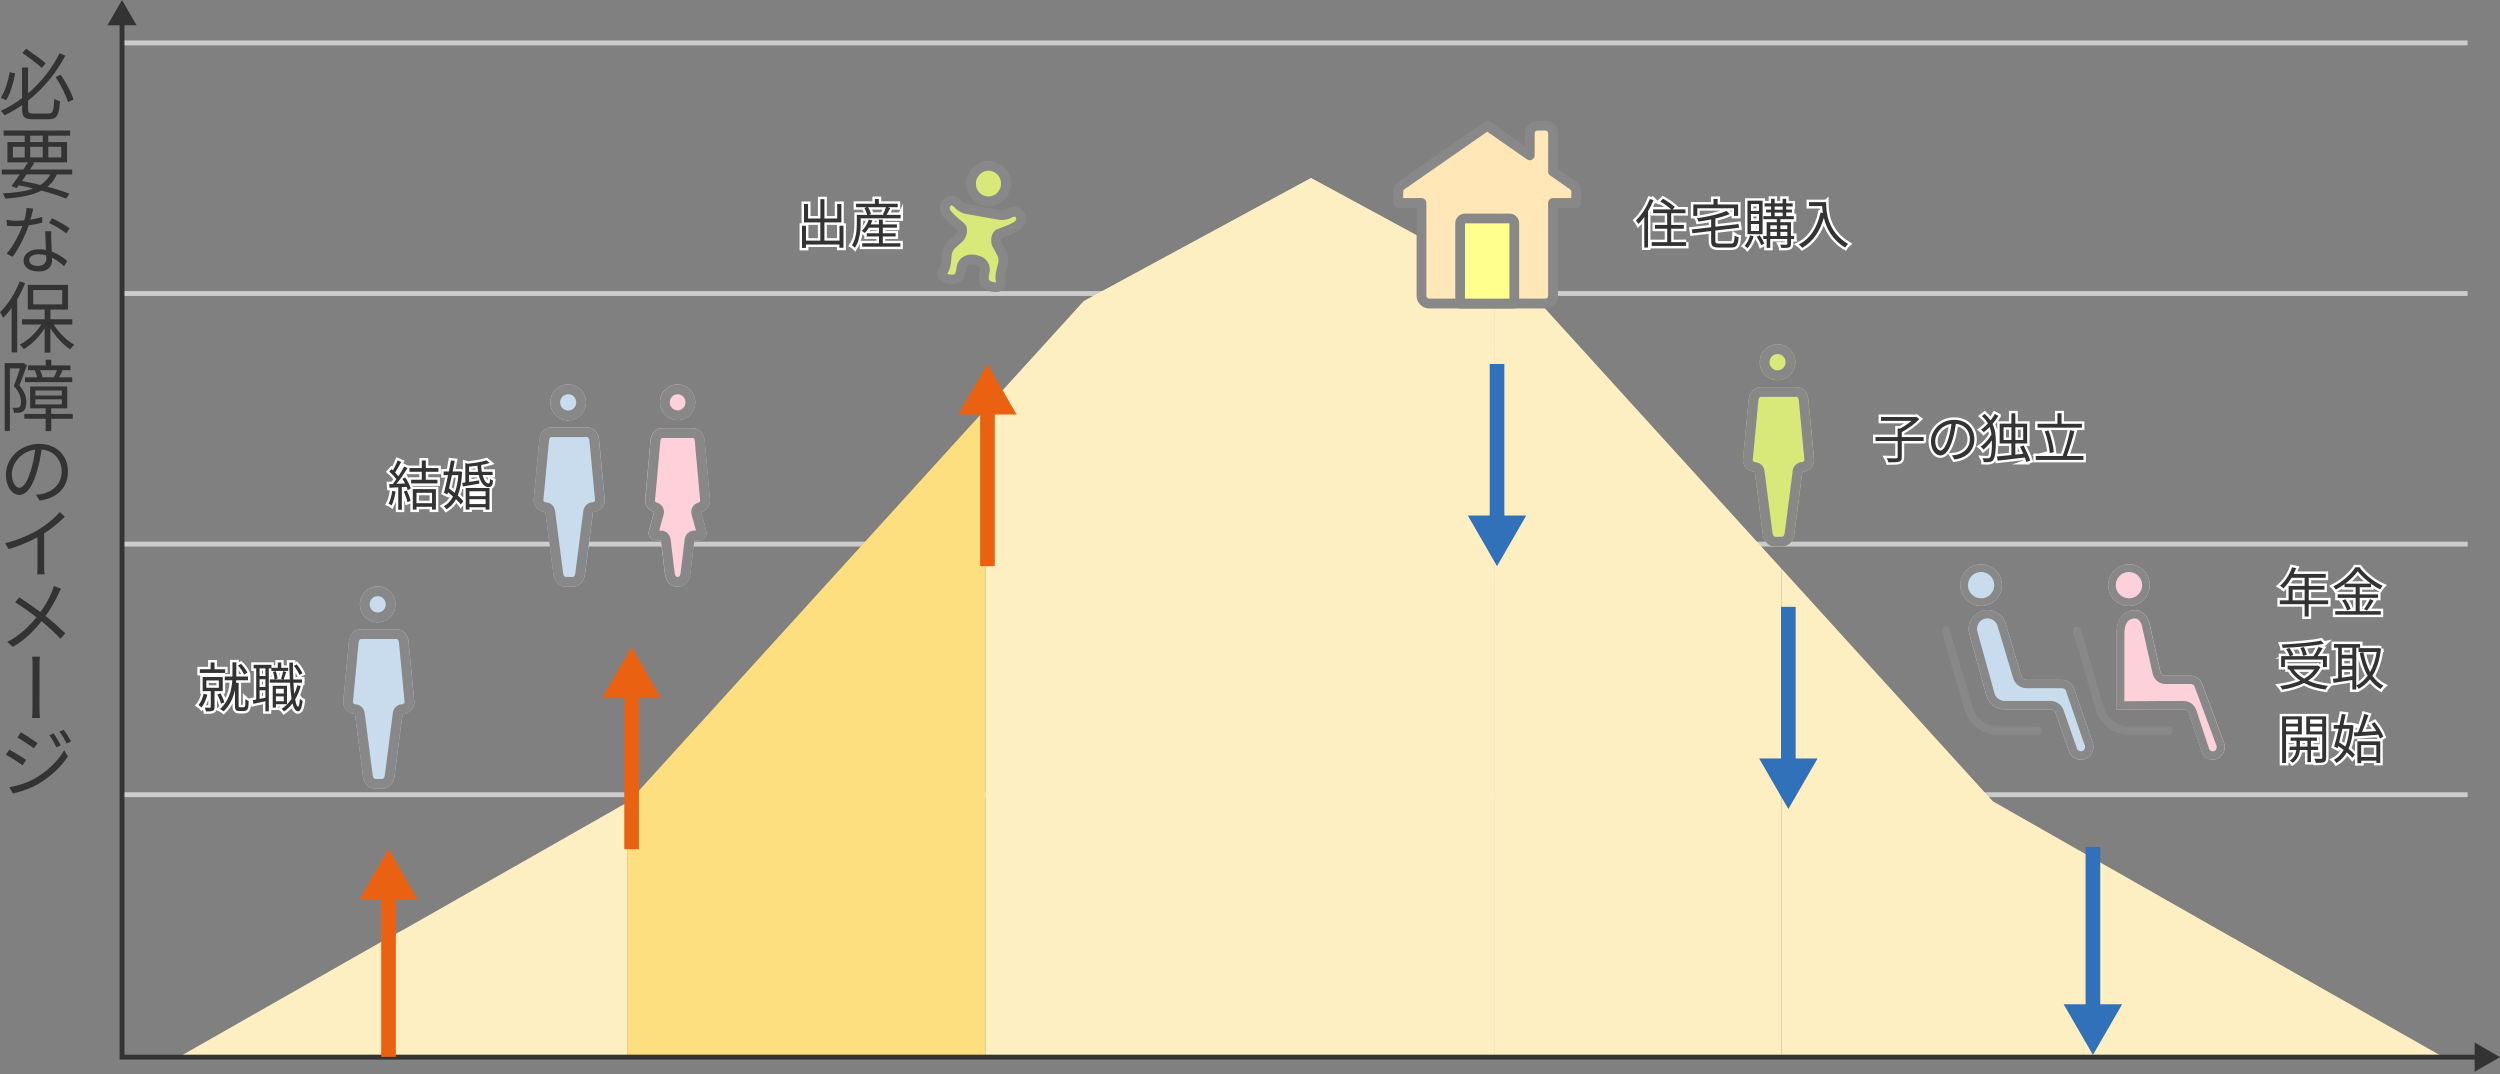 <?xml version="1.0" encoding="UTF-8"?><svg xmlns="http://www.w3.org/2000/svg" viewBox="0 0 512 220"><rect x="0" y="0" width="512" height="220" fill="#808080" stroke="none"/><defs><style>.cls-1,.cls-2{fill:none;}.cls-3{fill:#eb6112;}.cls-4{fill:#ffe7b8;}.cls-5{fill:#feff8c;}.cls-6{fill:#feefc3;}.cls-7{fill:#fed0da;}.cls-8{fill:#fddf80;}.cls-9{fill:#333;}.cls-10{fill:#ccc;}.cls-11{fill:#c9dced;}.cls-12{fill:#d8e879;}.cls-13{fill:#888;}.cls-14{fill:#3071b9;}.cls-2{stroke:#fff;stroke-miterlimit:10;}</style></defs><g id="_レイヤー_2"><rect class="cls-1" width="512" height="220"/></g><g id="_08"><g><path class="cls-9" d="M3.11,15.04c-.35,1.78-.94,4.05-1.84,5.46l-1.1-.46c.88-1.38,1.52-3.52,1.82-5.27l1.12,.27Zm6.82,8.21c.93,0,1.07-.51,1.18-3.04,.32,.22,.82,.43,1.17,.51-.18,2.83-.58,3.7-2.31,3.7h-3.22c-1.73,0-2.23-.43-2.23-2.08v-.8c-1.14,.77-2.32,1.47-3.58,2.08-.18-.27-.53-.7-.77-.93,1.55-.7,3.01-1.58,4.35-2.59v-6.27h1.23v5.28c2.79-2.37,4.99-5.27,6.45-8.2l1.18,.48c-1.81,3.43-4.37,6.67-7.63,9.22v1.74c0,.75,.18,.9,1.09,.9h3.07Zm-1.36-9.35c-.93-.82-2.66-2.15-4-3.06l.78-.85c1.34,.9,3.09,2.19,4,2.95l-.78,.96Zm3.87,1.41c1.1,1.57,2.18,3.67,2.61,5.07l-1.12,.54c-.42-1.41-1.49-3.55-2.54-5.14l1.06-.48Z"/><path class="cls-9" d="M11.64,35.72c-.45,1.04-1.09,1.86-1.92,2.53,1.75,.46,3.31,.96,4.51,1.42l-.69,1.01c-1.31-.54-3.06-1.12-5.03-1.65-1.81,.94-4.24,1.42-7.43,1.65-.1-.34-.29-.8-.5-1.07,2.58-.13,4.63-.43,6.2-1.01-.95-.24-1.92-.45-2.93-.64-.14,.19-.29,.4-.43,.58l-1.07-.46c.5-.64,1.1-1.47,1.71-2.35H.37v-1.01H4.77c.34-.51,.67-1.01,.96-1.47H1.52v-4.15h3.54v-1.31H.74v-1.06H14.36v1.06h-4.47v1.31h3.84v4.15H6.58l.45,.13c-.27,.42-.58,.88-.9,1.34H14.79v1.01h-3.15Zm-9-3.47h2.42v-2.18H2.64v2.18Zm2.8,3.47c-.3,.46-.62,.91-.93,1.34,1.26,.24,2.54,.53,3.76,.82,.88-.54,1.54-1.26,2.03-2.16H5.44Zm.75-6.63h2.56v-1.31h-2.56v1.31Zm2.56,3.15v-2.18h-2.56v2.18h2.56Zm1.14-2.18v2.18h2.66v-2.18h-2.66Z"/><path class="cls-9" d="M8.68,45.59c-.82,.22-1.78,.42-2.8,.56-.75,2.18-2.03,4.77-3.3,6.45l-1.22-.64c1.3-1.49,2.54-3.87,3.23-5.68-.45,.03-.9,.05-1.34,.05-.59,0-1.23-.05-1.81-.08l-.1-1.23c.53,.1,1.23,.19,1.9,.19,.56,0,1.14-.03,1.73-.08,.24-.82,.43-1.73,.46-2.54l1.38,.14c-.14,.54-.34,1.41-.58,2.26,.8-.13,1.62-.32,2.4-.56l.03,1.17Zm1.82,1.78c-.05,.66-.02,1.12,0,1.68,.02,.56,.06,1.55,.1,2.48,1.33,.48,2.4,1.25,3.18,1.92l-.66,1.07c-.66-.59-1.49-1.26-2.48-1.76,.02,.22,.02,.42,.02,.59,0,1.23-.82,2.24-2.72,2.24-1.71,0-3.11-.7-3.11-2.22,0-1.42,1.36-2.32,3.11-2.32,.51,0,1.01,.05,1.47,.14-.05-1.25-.13-2.74-.16-3.83h1.25Zm-1.04,4.93c-.5-.14-1.01-.22-1.57-.22-1.14,0-1.9,.48-1.9,1.18s.58,1.2,1.79,1.2,1.7-.7,1.7-1.47c0-.19,0-.43-.02-.69Zm4.11-4.5c-.82-.7-2.51-1.67-3.54-2.13l.62-.98c1.12,.5,2.88,1.5,3.62,2.08l-.7,1.02Z"/><path class="cls-9" d="M5.15,57.97c-.46,1.15-1.01,2.29-1.63,3.33v10.87h-1.14v-9.12c-.54,.77-1.14,1.46-1.71,2.05-.13-.26-.46-.88-.67-1.15,1.58-1.52,3.12-3.89,4.03-6.31l1.12,.34Zm5.86,8.5c1.06,1.68,2.67,3.3,4.21,4.13-.26,.21-.64,.64-.85,.94-1.44-.93-2.98-2.59-4.05-4.34v5.01h-1.18v-4.96c-1.12,1.76-2.72,3.36-4.27,4.26-.21-.29-.56-.72-.83-.94,1.65-.82,3.35-2.4,4.42-4.1h-3.95v-1.09h4.64v-1.98h-3.46v-5.06H13.93v5.06h-3.6v1.98h4.48v1.09h-3.79Zm-4.21-4.13h5.94v-2.93H6.8v2.93Z"/><path class="cls-9" d="M5.52,74.78c-.45,1.26-1.02,2.85-1.55,4.15,1.14,1.33,1.42,2.43,1.42,3.43,0,.85-.19,1.54-.64,1.86-.22,.16-.51,.26-.8,.3-.32,.03-.7,.03-1.09,.02-.02-.3-.14-.75-.34-1.06,.38,.05,.7,.05,.93,.03,.21,0,.38-.05,.53-.11,.24-.18,.32-.66,.32-1.14,0-.86-.3-1.94-1.46-3.19,.45-1.15,.91-2.53,1.25-3.62H2.03v12.81H.96v-13.89h3.59l.19-.05,.78,.46Zm9.38,10.98h-4.4v2.53h-1.15v-2.53H4.99v-.98h4.35v-1.15h-3.17v-4.48h7.6v4.48h-3.28v1.15h4.4v.98Zm-7.67-9.94h-1.5v-.98h3.62v-1.17h1.15v1.17h3.92v.98h-1.92l.32,.1c-.24,.48-.5,.96-.74,1.36h2.72v.98H5.12v-.98h2.5c-.1-.43-.29-.99-.5-1.42l.11-.03Zm.02,5.19h5.41v-1.04H7.25v1.04Zm0,1.81h5.41v-1.04H7.25v1.04Zm3.78-5.54c.21-.42,.48-.99,.64-1.46h-3.46c.24,.48,.43,1.04,.5,1.42l-.1,.03h2.42Z"/><path class="cls-9" d="M7.36,101.33c.5-.03,.96-.11,1.33-.18,1.98-.45,3.94-1.9,3.94-4.58,0-2.35-1.49-4.27-4.11-4.51-.21,1.47-.51,3.04-.94,4.47-.93,3.19-2.18,4.83-3.62,4.83s-2.75-1.6-2.75-4.16c0-3.36,2.99-6.29,6.79-6.29s5.92,2.56,5.92,5.7-2.13,5.43-5.81,5.91l-.74-1.18Zm-1.02-5.06c.4-1.28,.69-2.77,.86-4.18-2.98,.38-4.77,2.91-4.77,4.99,0,1.97,.91,2.82,1.57,2.82s1.55-1.01,2.34-3.63Z"/><path class="cls-9" d="M13.27,105.82c-1.07,1.1-2.61,2.4-4.23,3.41v6.74c0,.59,.03,1.36,.1,1.66h-1.54c.05-.29,.08-1.07,.08-1.66v-5.94c-1.68,.91-3.84,1.82-5.91,2.43l-.72-1.22c2.62-.62,5.3-1.81,7.04-2.9,1.6-.98,3.25-2.37,4.13-3.47l1.04,.94Z"/><path class="cls-9" d="M12.49,120.58c-.18,.29-.38,.75-.53,1.06-.62,1.36-1.52,2.98-2.62,4.51,1.38,1.1,2.98,2.53,4.03,3.55l-.99,1.12c-1.09-1.15-2.48-2.47-3.87-3.59-1.41,1.76-3.34,3.84-5.89,5.25l-1.14-1.02c2.48-1.25,4.43-3.14,5.99-5.04-1.23-.96-3.19-2.37-4.37-3.06l.83-1.01c1.14,.69,3.06,2.03,4.35,2.99,1.01-1.39,1.89-2.93,2.38-4.21,.11-.3,.26-.77,.34-1.12l1.49,.56Z"/><path class="cls-9" d="M6.67,136.26c0-.45,0-1.25-.1-1.78h1.63c-.11,.53-.11,1.33-.11,1.76v8.61c0,.48,0,1.47,.1,2.19h-1.62c.08-.72,.08-1.63,.08-2.19l.02-8.6Z"/><path class="cls-9" d="M5.33,155.63l-.7,1.1c-.78-.56-2.48-1.67-3.43-2.15l.69-1.07c.94,.5,2.79,1.63,3.44,2.11Zm1.86,3.76c2.61-1.49,4.69-3.55,5.96-5.76l.75,1.3c-1.36,2.1-3.54,4.13-6.05,5.62-1.58,.93-3.76,1.65-5.22,1.95l-.72-1.28c1.73-.29,3.68-.91,5.28-1.82Zm.5-7.19l-.75,1.07c-.75-.58-2.45-1.71-3.36-2.24l.69-1.07c.93,.53,2.74,1.74,3.42,2.24Zm4.77,.45l-.9,.4c-.4-.83-.93-1.78-1.44-2.48l.86-.37c.42,.58,1.1,1.71,1.47,2.45Zm2.11-.8l-.91,.42c-.42-.83-.96-1.74-1.49-2.43l.86-.38c.43,.54,1.14,1.68,1.54,2.4Z"/></g><path class="cls-10" d="M505.37,163.25H24.99v-1H505.37v1Zm0-51.32H24.99v-1H505.37v1Zm0-51.32H24.99v-1H505.37v1Zm0-51.32H24.99v-1H505.37v1Z"/><polygon class="cls-6" points="36.59 216.5 79.56 216.5 79.56 192.05 36.59 216.5"/><g><polygon class="cls-8" points="175.41 112.87 128.87 164.1 128.46 164.33 128.46 216.5 128.87 216.5 175.41 216.5 201.82 216.5 201.82 83.8 175.41 112.87"/><polygon class="cls-6" points="83.13 190.12 79.56 192.05 79.56 216.5 83.13 216.5 128.46 216.5 128.46 164.33 83.13 190.12"/><polygon class="cls-6" points="268.49 36.44 221.95 61.65 201.82 83.8 201.82 216.5 221.95 216.5 268.49 216.5 306.16 216.5 306.16 56.84 268.49 36.44"/><polygon class="cls-6" points="500.4 216.5 453.85 190.12 426.79 174.73 426.79 216.5 453.85 216.5 500.4 216.5"/><polygon class="cls-6" points="361.57 112.87 315.03 61.65 306.16 56.84 306.16 216.5 315.03 216.5 361.57 216.5 364.85 216.5 364.85 116.47 361.57 112.87"/><polygon class="cls-6" points="408.12 164.1 364.85 116.47 364.85 216.5 408.12 216.5 426.79 216.5 426.79 174.73 408.12 164.1"/></g><g><polygon class="cls-9" points="507.69 217 24.49 217 24.49 4.31 25.49 4.31 25.49 216 507.69 216 507.69 217"/><polygon class="cls-9" points="22 5.18 24.99 0 27.98 5.18 22 5.18"/><polygon class="cls-9" points="506.81 219.49 511.99 216.5 506.81 213.51 506.81 219.49"/></g><g><rect class="cls-3" x="200.73" y="83.15" width="3" height="32.8"/><polygon class="cls-3" points="196.25 84.9 202.23 74.54 208.22 84.9 196.25 84.9"/></g><g><rect class="cls-3" x="127.85" y="141.12" width="3" height="32.8"/><polygon class="cls-3" points="123.37 142.87 129.35 132.51 135.33 142.87 123.37 142.87"/></g><g><rect class="cls-3" x="78.07" y="182.48" width="3" height="33.97"/><polygon class="cls-3" points="73.59 184.23 79.57 173.87 85.56 184.23 73.59 184.23"/></g><g><rect class="cls-14" x="364.75" y="124.28" width="3" height="32.8"/><polygon class="cls-14" points="360.27 155.33 366.25 165.69 372.24 155.33 360.27 155.33"/></g><g><rect class="cls-14" x="427.13" y="173.46" width="3" height="33.97"/><polygon class="cls-14" points="422.64 205.68 428.63 216.04 434.61 205.68 422.64 205.68"/></g><g><rect class="cls-14" x="305.09" y="74.54" width="3" height="32.8"/><polygon class="cls-14" points="300.61 105.58 306.59 115.95 312.57 105.58 300.61 105.58"/></g><g><g><path class="cls-2" d="M338.64,40.98c-.31,.78-.69,1.55-1.12,2.28v7.44h-.77v-6.26c-.39,.54-.79,1.02-1.2,1.43-.09-.17-.35-.57-.5-.74,1.11-1.06,2.19-2.7,2.83-4.37l.76,.22Zm6.67,8.61v.78h-7.04v-.78h3.17v-2.74h-2.52v-.78h2.52v-2.41h-2.88v-.77h3.71c-.54-.5-1.47-1.17-2.23-1.62l.54-.57c.83,.46,1.89,1.18,2.42,1.67l-.45,.52h2.63v.77h-2.92v2.41h2.6v.78h-2.6v2.74h3.06Z"/><path class="cls-2" d="M354.45,49.9c.64,0,.74-.26,.81-1.65,.2,.15,.57,.29,.81,.34-.13,1.65-.4,2.11-1.57,2.11h-2.41c-1.29,0-1.65-.28-1.65-1.36v-2.02l-3.84,.45-.12-.78,3.96-.45v-1.6c-.87,.18-1.76,.33-2.61,.45-.04-.2-.17-.52-.28-.68,2.18-.34,4.67-.87,6.01-1.52l.7,.64c-.81,.36-1.85,.67-2.96,.92v1.68l4.74-.55,.12,.76-4.86,.57v2.13c0,.46,.12,.55,.83,.55h2.31Zm-6.85-5.67h-.81v-2.35h4.13v-1.14h.85v1.14h4.2v2.35h-.85v-1.58h-7.51v1.58Z"/><path class="cls-2" d="M359.15,48.38c-.26,.94-.74,1.86-1.27,2.45-.11-.13-.41-.37-.58-.48,.52-.54,.9-1.32,1.11-2.13l.74,.17Zm1.83-.41h-3.1v-6.87h3.1v6.87Zm-.74-6.18h-1.65v1.39h1.65v-1.39Zm0,2.04h-1.65v1.42h1.65v-1.42Zm0,2.05h-1.65v1.43h1.65v-1.43Zm.15,2.31c.37,.53,.76,1.23,.94,1.69l-.65,.34c-.15-.47-.55-1.2-.89-1.74l.61-.3Zm7.05,.77h-.65v1c0,.4-.1,.6-.4,.71-.31,.11-.8,.11-1.58,.11-.03-.19-.13-.47-.23-.67,.55,.02,1.1,.02,1.25,.01,.14,0,.2-.03,.2-.18v-.99h-3.48v1.82h-.74v-1.82h-.7v-.63h.7v-2.81h2.08v-.62h-2.75v-.63h1.58v-.74h-1.03v-.59h1.03v-.65h-1.33v-.63h1.33v-.94h.73v.94h1.63v-.94h.74v.94h1.31v.63h-1.31v.65h1.17v.59h-1.17v.74h1.55v.63h-2.75v.62h2.17v2.81h.65v.63Zm-4.88-2.81v.77h1.34v-.77h-1.34Zm0,2.18h1.34v-.84h-1.34v.84Zm.9-5.38h1.63v-.65h-1.63v.65Zm0,1.33h1.63v-.74h-1.63v.74Zm1.17,1.87v.77h1.41v-.77h-1.41Zm1.41,2.18v-.84h-1.41v.84h1.41Z"/><path class="cls-2" d="M373.99,41.39c0,1.93,.23,6.03,4.5,8.58-.19,.15-.48,.52-.61,.73-2.7-1.63-3.86-4.02-4.36-6.08-.83,2.84-2.22,4.85-4.4,6.13-.14-.17-.52-.52-.74-.67,2.42-1.25,3.78-3.47,4.47-6.55l.47,.09c-.08-.52-.12-.99-.14-1.41h-2.7v-.81h3.5Z"/></g><g><path class="cls-9" d="M338.64,40.98c-.31,.78-.69,1.55-1.12,2.28v7.44h-.77v-6.26c-.39,.54-.79,1.02-1.2,1.43-.09-.17-.35-.57-.5-.74,1.11-1.06,2.19-2.7,2.83-4.37l.76,.22Zm6.67,8.61v.78h-7.04v-.78h3.17v-2.74h-2.52v-.78h2.52v-2.41h-2.88v-.77h3.71c-.54-.5-1.47-1.17-2.23-1.62l.54-.57c.83,.46,1.89,1.18,2.42,1.67l-.45,.52h2.63v.77h-2.92v2.41h2.6v.78h-2.6v2.74h3.06Z"/><path class="cls-9" d="M354.45,49.9c.64,0,.74-.26,.81-1.65,.2,.15,.57,.29,.81,.34-.13,1.65-.4,2.11-1.57,2.11h-2.41c-1.29,0-1.65-.28-1.65-1.36v-2.02l-3.84,.45-.12-.78,3.96-.45v-1.6c-.87,.18-1.76,.33-2.61,.45-.04-.2-.17-.52-.28-.68,2.18-.34,4.67-.87,6.01-1.52l.7,.64c-.81,.36-1.85,.67-2.96,.92v1.68l4.74-.55,.12,.76-4.86,.57v2.13c0,.46,.12,.55,.83,.55h2.31Zm-6.85-5.67h-.81v-2.35h4.13v-1.14h.85v1.14h4.2v2.35h-.85v-1.58h-7.51v1.58Z"/><path class="cls-9" d="M359.15,48.38c-.26,.94-.74,1.86-1.27,2.45-.11-.13-.41-.37-.58-.48,.52-.54,.9-1.32,1.11-2.13l.74,.17Zm1.83-.41h-3.1v-6.87h3.1v6.87Zm-.74-6.18h-1.65v1.39h1.65v-1.39Zm0,2.04h-1.65v1.42h1.65v-1.42Zm0,2.05h-1.65v1.43h1.65v-1.43Zm.15,2.31c.37,.53,.76,1.23,.94,1.69l-.65,.34c-.15-.47-.55-1.2-.89-1.74l.61-.3Zm7.05,.77h-.65v1c0,.4-.1,.6-.4,.71-.31,.11-.8,.11-1.58,.11-.03-.19-.13-.47-.23-.67,.55,.02,1.1,.02,1.25,.01,.14,0,.2-.03,.2-.18v-.99h-3.48v1.82h-.74v-1.82h-.7v-.63h.7v-2.81h2.08v-.62h-2.75v-.63h1.58v-.74h-1.03v-.59h1.03v-.65h-1.33v-.63h1.33v-.94h.73v.94h1.63v-.94h.74v.94h1.31v.63h-1.31v.65h1.17v.59h-1.17v.74h1.55v.63h-2.75v.62h2.17v2.81h.65v.63Zm-4.88-2.81v.77h1.34v-.77h-1.34Zm0,2.18h1.34v-.84h-1.34v.84Zm.9-5.38h1.63v-.65h-1.63v.65Zm0,1.33h1.63v-.74h-1.63v.74Zm1.17,1.87v.77h1.41v-.77h-1.41Zm1.41,2.18v-.84h-1.41v.84h1.41Z"/><path class="cls-9" d="M373.99,41.39c0,1.93,.23,6.03,4.5,8.58-.19,.15-.48,.52-.61,.73-2.7-1.63-3.86-4.02-4.36-6.08-.83,2.84-2.22,4.85-4.4,6.13-.14-.17-.52-.52-.74-.67,2.42-1.25,3.78-3.47,4.47-6.55l.47,.09c-.08-.52-.12-.99-.14-1.41h-2.7v-.81h3.5Z"/></g></g><g><g><path class="cls-2" d="M172.74,46.23v4.51h-.83v-.66h-6.85v.7h-.81v-4.55h.81v3.05h2.94v-3.73h-3.34v-3.78h.83v2.98h2.52v-3.96h.83v3.96h2.62v-2.98h.85v3.78h-3.47v3.73h3.09v-3.05h.83Z"/><path class="cls-2" d="M184.45,43.99v.73h-8.18v.98c0,1.44-.19,3.58-1.17,5.04-.13-.14-.46-.42-.64-.51,.91-1.36,1.02-3.23,1.02-4.54v-1.69h2.11c-.09-.42-.32-.98-.56-1.42l.52-.14h-2.23v-.71h3.85v-.98h.81v.98h3.88v.71h-2.04l.51,.18c-.26,.46-.53,.99-.76,1.39h2.87Zm-3.64,5.83h3.59v.7h-7.82v-.7h3.43v-1.39h-2.5v-.66h2.5v-1.15h-2.05c-.26,.42-.55,.79-.85,1.09-.12-.12-.45-.33-.63-.43,.63-.57,1.16-1.44,1.45-2.31l.74,.18c-.1,.28-.22,.55-.35,.81h1.68v-.98h.8v.98h2.89v.66h-2.89v1.15h2.63v.66h-2.63v1.39Zm-3.03-7.39c.28,.45,.52,1.03,.59,1.42l-.43,.14h3.1l-.21-.09c.2-.41,.47-1.01,.62-1.47h-3.67Z"/></g><g><path class="cls-9" d="M172.74,46.23v4.51h-.83v-.66h-6.85v.7h-.81v-4.55h.81v3.05h2.94v-3.73h-3.34v-3.78h.83v2.98h2.52v-3.96h.83v3.96h2.62v-2.98h.85v3.78h-3.47v3.73h3.09v-3.05h.83Z"/><path class="cls-9" d="M184.45,43.99v.73h-8.18v.98c0,1.44-.19,3.58-1.17,5.04-.13-.14-.46-.42-.64-.51,.91-1.36,1.02-3.23,1.02-4.54v-1.69h2.11c-.09-.42-.32-.98-.56-1.42l.52-.14h-2.23v-.71h3.85v-.98h.81v.98h3.88v.71h-2.04l.51,.18c-.26,.46-.53,.99-.76,1.39h2.87Zm-3.64,5.83h3.59v.7h-7.82v-.7h3.43v-1.39h-2.5v-.66h2.5v-1.15h-2.05c-.26,.42-.55,.79-.85,1.09-.12-.12-.45-.33-.63-.43,.63-.57,1.16-1.44,1.45-2.31l.74,.18c-.1,.28-.22,.55-.35,.81h1.68v-.98h.8v.98h2.89v.66h-2.89v1.15h2.63v.66h-2.63v1.39Zm-3.03-7.39c.28,.45,.52,1.03,.59,1.42l-.43,.14h3.1l-.21-.09c.2-.41,.47-1.01,.62-1.47h-3.67Z"/></g></g><g><g><path class="cls-2" d="M81.02,100.66c-.17,1.06-.44,2.13-.81,2.85-.13-.1-.45-.27-.63-.35,.37-.67,.62-1.66,.74-2.63l.7,.13Zm2-2.85c.46,.7,.95,1.64,1.1,2.24l-.64,.32c-.04-.2-.12-.42-.22-.66l-.96,.05v4.63h-.74v-4.59c-.65,.03-1.27,.07-1.79,.1l-.06-.75,.73-.02c.24-.29,.48-.62,.73-.97-.33-.5-.91-1.11-1.43-1.57l.45-.5c.09,.08,.19,.17,.27,.24,.36-.62,.76-1.43,.99-2.04l.72,.32c-.39,.72-.85,1.56-1.25,2.16,.25,.26,.5,.53,.68,.77,.45-.69,.87-1.41,1.18-2l.68,.32c-.64,1.03-1.49,2.3-2.25,3.23,.55-.02,1.14-.04,1.75-.08-.17-.33-.35-.66-.54-.96l.59-.26Zm.31,2.65c.32,.67,.64,1.55,.75,2.13l-.65,.23c-.11-.58-.42-1.47-.73-2.16l.63-.21Zm3.87-3.84v1.63h2.39v.75h-5.39v-.75h2.18v-1.63h-2.52v-.76h2.52v-1.55h.83v1.55h2.58v.76h-2.58Zm-2.66,3.56h4.73v4.19h-.79v-.58h-3.18v.58h-.76v-4.19Zm.76,.75v2.12h3.18v-2.12h-3.18Z"/><path class="cls-2" d="M94.65,96.64c-.11,2.04-.41,3.61-.9,4.83,.47,.42,.88,.84,1.14,1.19l-.52,.67c-.23-.32-.58-.7-.98-1.1-.51,.92-1.17,1.6-1.97,2.08-.12-.19-.33-.48-.51-.63,.76-.42,1.39-1.08,1.87-2-.33-.3-.69-.59-1.03-.86l-.11,.43-.71-.32c.25-.94,.56-2.27,.84-3.62h-.92v-.75h1.08c.15-.79,.3-1.57,.42-2.26l.78,.09c-.12,.67-.26,1.41-.42,2.17h1.33l.14-.02,.47,.1Zm-2.1,.67c-.2,.95-.41,1.88-.59,2.72,.37,.27,.78,.58,1.17,.9,.37-.98,.63-2.18,.74-3.62h-1.31Zm6.27-.02c.3,1.1,.78,1.75,1.24,1.74,.21,0,.27-.26,.32-.94,.15,.15,.42,.27,.61,.34-.1,1.03-.37,1.33-.96,1.33-.91-.01-1.62-.96-1.98-2.48h-1.98v1.42c.64-.1,1.34-.22,2.06-.33l.04,.68c-1.2,.22-2.42,.42-3.37,.58l-.14-.75c.2-.02,.41-.04,.64-.08v-3.98l.51,.15c1.41-.15,2.97-.4,3.83-.69l.64,.54c-.5,.15-1.09,.3-1.74,.41,.02,.51,.07,.97,.14,1.39h2.2v.66h-2.06Zm-3.44,2.65h4.87v4.42h-.8v-.47h-3.31v.47h-.76v-4.42Zm2.53-3.31c-.05-.4-.11-.81-.13-1.25-.57,.08-1.16,.15-1.71,.2v1.06h1.84Zm-1.77,3.98v1h3.31v-1h-3.31Zm3.31,2.62v-1h-3.31v1h3.31Z"/></g><g><path class="cls-9" d="M81.02,100.66c-.17,1.06-.44,2.13-.81,2.85-.13-.1-.45-.27-.63-.35,.37-.67,.62-1.66,.74-2.63l.7,.13Zm2-2.85c.46,.7,.95,1.64,1.1,2.24l-.64,.32c-.04-.2-.12-.42-.22-.66l-.96,.05v4.63h-.74v-4.59c-.65,.03-1.27,.07-1.79,.1l-.06-.75,.73-.02c.24-.29,.48-.62,.73-.97-.33-.5-.91-1.11-1.43-1.57l.45-.5c.09,.08,.19,.17,.27,.24,.36-.62,.76-1.43,.99-2.04l.72,.32c-.39,.72-.85,1.56-1.25,2.16,.25,.26,.5,.53,.68,.77,.45-.69,.87-1.41,1.18-2l.68,.32c-.64,1.03-1.49,2.3-2.25,3.23,.55-.02,1.14-.04,1.75-.08-.17-.33-.35-.66-.54-.96l.59-.26Zm.31,2.65c.32,.67,.64,1.55,.75,2.13l-.65,.23c-.11-.58-.42-1.47-.73-2.16l.63-.21Zm3.87-3.84v1.63h2.39v.75h-5.39v-.75h2.18v-1.63h-2.52v-.76h2.52v-1.55h.83v1.55h2.58v.76h-2.58Zm-2.66,3.56h4.73v4.19h-.79v-.58h-3.18v.58h-.76v-4.19Zm.76,.75v2.12h3.18v-2.12h-3.18Z"/><path class="cls-9" d="M94.65,96.64c-.11,2.04-.41,3.61-.9,4.83,.47,.42,.88,.84,1.14,1.19l-.52,.67c-.23-.32-.58-.7-.98-1.1-.51,.92-1.17,1.6-1.97,2.08-.12-.19-.33-.48-.51-.63,.76-.42,1.39-1.08,1.87-2-.33-.3-.69-.59-1.03-.86l-.11,.43-.71-.32c.25-.94,.56-2.27,.84-3.62h-.92v-.75h1.08c.15-.79,.3-1.57,.42-2.26l.78,.09c-.12,.67-.26,1.41-.42,2.17h1.33l.14-.02,.47,.1Zm-2.1,.67c-.2,.95-.41,1.88-.59,2.72,.37,.27,.78,.58,1.17,.9,.37-.98,.63-2.18,.74-3.62h-1.31Zm6.27-.02c.3,1.1,.78,1.75,1.24,1.74,.21,0,.27-.26,.32-.94,.15,.15,.42,.27,.61,.34-.1,1.03-.37,1.33-.96,1.33-.91-.01-1.62-.96-1.98-2.48h-1.98v1.42c.64-.1,1.34-.22,2.06-.33l.04,.68c-1.2,.22-2.42,.42-3.37,.58l-.14-.75c.2-.02,.41-.04,.64-.08v-3.98l.51,.15c1.41-.15,2.97-.4,3.83-.69l.64,.54c-.5,.15-1.09,.3-1.74,.41,.02,.51,.07,.97,.14,1.39h2.2v.66h-2.06Zm-3.44,2.65h4.87v4.42h-.8v-.47h-3.31v.47h-.76v-4.42Zm2.53-3.31c-.05-.4-.11-.81-.13-1.25-.57,.08-1.16,.15-1.71,.2v1.06h1.84Zm-1.77,3.98v1h3.31v-1h-3.31Zm3.31,2.62v-1h-3.31v1h3.31Z"/></g></g><g><g><path class="cls-2" d="M42.47,142.26c-.25,1-.69,2-1.2,2.65-.12-.13-.43-.4-.61-.51,.48-.58,.84-1.44,1.04-2.31l.76,.17Zm3.64-4.44h-5.19v-.76h2.21v-1.39h.81v1.39h2.17v.76Zm-2.17,3.74v3.23c0,.41-.07,.64-.37,.78-.29,.12-.74,.13-1.39,.13-.03-.22-.15-.56-.28-.77,.5,.01,.94,.01,1.08,.01,.14-.01,.18-.04,.18-.17v-3.22h-1.66v-2.9h4.12v2.9h-1.67Zm-1.68-.7h2.56v-1.5h-2.56v1.5Zm3.01,3.26c-.13-.52-.45-1.3-.77-1.88l.65-.24c.34,.58,.67,1.34,.8,1.85l-.68,.27Zm4.45,.74c.11,0,.25-.02,.32-.06,.08-.05,.14-.17,.18-.29,.02-.21,.04-.74,.03-1.33,.15,.15,.46,.3,.68,.37-.01,.58-.05,1.22-.12,1.45-.08,.24-.2,.41-.4,.51-.15,.08-.42,.12-.63,.12h-.7c-.26,0-.53-.04-.71-.19-.19-.15-.25-.34-.25-.91v-3.26c-.32,1.55-.98,3.14-2.33,4.41-.17-.13-.5-.36-.73-.47,1.87-1.69,2.39-3.95,2.51-5.89h-1.54v-.77h1.57c.01-.21,.01-.41,.01-.6v-2.31h.79v2.31c0,.2,0,.4-.01,.6h2.4v.77h-2.42c-.01,.17-.03,.34-.04,.52h.54v4.73c0,.1,.02,.18,.09,.21,.07,.04,.18,.07,.3,.07h.47Zm.26-6.71c-.2-.54-.73-1.31-1.25-1.85l.62-.34c.55,.53,1.08,1.28,1.31,1.8l-.67,.39Z"/><path class="cls-2" d="M55.05,136.89v8.79h-.69v-2.07c-.88,.2-1.74,.39-2.46,.54l-.13-.75c.21-.03,.45-.08,.7-.13v-6.38h-.52v-.74h3.64v.62h1.3v-1.09h.71v1.09h1.42v.64h-3.45v-.52h-.52Zm-.69,0h-1.2v1.55h1.2v-1.55Zm0,2.23h-1.2v1.57h1.2v-1.57Zm0,3.77v-1.52h-1.2v1.76l1.2-.24Zm7.23-2.39c-.27,1.02-.66,1.94-1.14,2.74,.17,.92,.36,1.47,.6,1.49,.17,.01,.3-.59,.36-1.62,.12,.16,.44,.34,.57,.41-.2,1.74-.57,2.17-.94,2.16-.52-.01-.88-.6-1.14-1.63-.5,.66-1.07,1.21-1.72,1.67-.1-.14-.35-.42-.51-.55,.81-.52,1.49-1.2,2.04-2.04-.15-.91-.25-2.05-.32-3.32h-4.14v-.67h.98c-.02-.42-.15-1.06-.33-1.55l.57-.13c.19,.48,.34,1.12,.36,1.54l-.56,.14h1.64l-.34-.11c.14-.44,.33-1.12,.41-1.58l.64,.18c-.18,.52-.36,1.11-.52,1.52h1.25c-.06-1.08-.08-2.24-.1-3.45h.74c0,1.2,.03,2.38,.08,3.45h1.79v.67h-1.76c.04,.84,.1,1.61,.18,2.28,.24-.53,.45-1.11,.61-1.73l.69,.14Zm-5.08,3.73v.69h-.66v-4.47h2.93v3.77h-2.27Zm0-3.16v.96h1.61v-.96h-1.61Zm1.61,2.55v-1h-1.61v1h1.61Zm3.2-5.4c-.2-.53-.67-1.29-1.13-1.85l.56-.3c.48,.55,.97,1.3,1.18,1.82l-.6,.33Z"/></g><g><path class="cls-9" d="M42.47,142.26c-.25,1-.69,2-1.2,2.65-.12-.13-.43-.4-.61-.51,.48-.58,.84-1.44,1.04-2.31l.76,.17Zm3.64-4.44h-5.19v-.76h2.21v-1.39h.81v1.39h2.17v.76Zm-2.17,3.74v3.23c0,.41-.07,.64-.37,.78-.29,.12-.74,.13-1.39,.13-.03-.22-.15-.56-.28-.77,.5,.01,.94,.01,1.08,.01,.14-.01,.18-.04,.18-.17v-3.22h-1.66v-2.9h4.12v2.9h-1.67Zm-1.68-.7h2.56v-1.5h-2.56v1.5Zm3.01,3.26c-.13-.52-.45-1.3-.77-1.88l.65-.24c.34,.58,.67,1.34,.8,1.85l-.68,.27Zm4.45,.74c.11,0,.25-.02,.32-.06,.08-.05,.14-.17,.18-.29,.02-.21,.04-.74,.03-1.33,.15,.15,.46,.3,.68,.37-.01,.58-.05,1.22-.12,1.45-.08,.24-.2,.41-.4,.51-.15,.08-.42,.12-.63,.12h-.7c-.26,0-.53-.04-.71-.19-.19-.15-.25-.34-.25-.91v-3.26c-.32,1.55-.98,3.14-2.33,4.41-.17-.13-.5-.36-.73-.47,1.87-1.69,2.39-3.95,2.51-5.89h-1.54v-.77h1.57c.01-.21,.01-.41,.01-.6v-2.31h.79v2.31c0,.2,0,.4-.01,.6h2.4v.77h-2.42c-.01,.17-.03,.34-.04,.52h.54v4.73c0,.1,.02,.18,.09,.21,.07,.04,.18,.07,.3,.07h.47Zm.26-6.71c-.2-.54-.73-1.31-1.25-1.85l.62-.34c.55,.53,1.08,1.28,1.31,1.8l-.67,.39Z"/><path class="cls-9" d="M55.05,136.89v8.79h-.69v-2.07c-.88,.2-1.74,.39-2.46,.54l-.13-.75c.21-.03,.45-.08,.7-.13v-6.38h-.52v-.74h3.64v.62h1.3v-1.09h.71v1.09h1.42v.64h-3.45v-.52h-.52Zm-.69,0h-1.2v1.55h1.2v-1.55Zm0,2.23h-1.2v1.57h1.2v-1.57Zm0,3.77v-1.52h-1.2v1.76l1.2-.24Zm7.23-2.39c-.27,1.02-.66,1.94-1.14,2.74,.17,.92,.36,1.47,.6,1.49,.17,.01,.3-.59,.36-1.62,.12,.16,.44,.34,.57,.41-.2,1.74-.57,2.17-.94,2.16-.52-.01-.88-.6-1.14-1.63-.5,.66-1.07,1.21-1.72,1.67-.1-.14-.35-.42-.51-.55,.81-.52,1.49-1.2,2.04-2.04-.15-.91-.25-2.05-.32-3.32h-4.14v-.67h.98c-.02-.42-.15-1.06-.33-1.55l.57-.13c.19,.48,.34,1.12,.36,1.54l-.56,.14h1.64l-.34-.11c.14-.44,.33-1.12,.41-1.58l.64,.18c-.18,.52-.36,1.11-.52,1.52h1.25c-.06-1.08-.08-2.24-.1-3.45h.74c0,1.2,.03,2.38,.08,3.45h1.79v.67h-1.76c.04,.84,.1,1.61,.18,2.28,.24-.53,.45-1.11,.61-1.73l.69,.14Zm-5.08,3.73v.69h-.66v-4.47h2.93v3.77h-2.27Zm0-3.16v.96h1.61v-.96h-1.61Zm1.61,2.55v-1h-1.61v1h1.61Zm3.2-5.4c-.2-.53-.67-1.29-1.13-1.85l.56-.3c.48,.55,.97,1.3,1.18,1.82l-.6,.33Z"/></g></g><g><g><path class="cls-2" d="M393.95,90.32h-4.47v3.28c0,.56-.15,.81-.56,.95-.41,.13-1.11,.14-2.17,.14-.06-.23-.21-.62-.34-.85,.87,.03,1.68,.03,1.92,.02,.23-.01,.31-.08,.31-.28v-3.27h-4.54v-.8h4.54v-1.76h.55c.78-.43,1.63-1.01,2.26-1.55h-6.22v-.8h7.05l.18-.04,.63,.47c-.92,.97-2.38,2-3.6,2.67v1.01h4.47v.8Z"/><path class="cls-2" d="M399.77,93.27c.34-.03,.67-.08,.92-.13,1.4-.31,2.75-1.33,2.75-3.2,0-1.64-1.03-2.98-2.87-3.14-.14,1-.35,2.1-.65,3.11-.66,2.22-1.53,3.37-2.54,3.37-.96,0-1.92-1.11-1.92-2.9,0-2.34,2.09-4.4,4.74-4.4s4.15,1.79,4.15,3.98-1.5,3.8-4.07,4.14l-.51-.83Zm-.71-3.54c.27-.89,.48-1.93,.6-2.92-2.08,.26-3.33,2.04-3.33,3.49,0,1.38,.63,1.97,1.09,1.97s1.09-.72,1.64-2.54Z"/><path class="cls-2" d="M409.26,85.18c-.32,.56-.74,1.12-1.19,1.64,.58,1.19,.68,2.44,.68,3.73,0,1.6-.12,3.07-.57,3.69-.14,.18-.36,.31-.63,.35-.39,.08-.83,.08-1.28,.05-.01-.26-.1-.56-.23-.79,.52,.04,.94,.03,1.19,.01,.17-.02,.26-.08,.36-.2,.26-.36,.36-1.68,.36-3.12v-.35c-.52,.74-1.16,1.43-1.75,1.9-.13-.2-.35-.47-.55-.62,.8-.53,1.69-1.54,2.21-2.5-.07-.53-.19-1.03-.37-1.53-.38,.38-.8,.76-1.22,1.08-.13-.17-.39-.39-.56-.52,.5-.35,.98-.81,1.43-1.29-.3-.52-.7-1-1.25-1.49l.57-.44c.5,.43,.89,.87,1.2,1.32,.35-.44,.66-.88,.88-1.31l.72,.37Zm5.74,9.44c-.07-.26-.18-.57-.31-.92-2.01,.25-4.09,.48-5.56,.64l-.17-.85c.79-.07,1.83-.18,2.97-.3v-2.37h-2.4v-4.05h2.4v-2.12h.81v2.12h2.42v4.05h-2.42v2.28l1.63-.17c-.22-.5-.45-1.01-.67-1.46l.75-.22c.51,.98,1.1,2.3,1.35,3.08l-.81,.29Zm-3.06-4.51v-2.61h-1.61v2.61h1.61Zm.81-2.61v2.61h1.6v-2.61h-1.6Z"/><path class="cls-2" d="M426.69,93.39v.8h-9.76v-.8h5.5c.56-1.42,1.21-3.69,1.53-5.3l.89,.22c-.43,1.64-1.04,3.7-1.59,5.08h3.43Zm-.31-5.81h-9.09v-.79h4.07v-2.15h.84v2.15h4.18v.79Zm-6.58,5.23c-.08-1.2-.5-3.06-1.03-4.47l.76-.21c.57,1.42,1,3.23,1.1,4.46l-.83,.22Z"/></g><g><path class="cls-9" d="M393.95,90.32h-4.47v3.28c0,.56-.15,.81-.56,.95-.41,.13-1.11,.14-2.17,.14-.06-.23-.21-.62-.34-.85,.87,.03,1.68,.03,1.92,.02,.23-.01,.31-.08,.31-.28v-3.27h-4.54v-.8h4.54v-1.76h.55c.78-.43,1.63-1.01,2.26-1.55h-6.22v-.8h7.05l.18-.04,.63,.47c-.92,.97-2.38,2-3.6,2.67v1.01h4.47v.8Z"/><path class="cls-9" d="M399.77,93.27c.34-.03,.67-.08,.92-.13,1.4-.31,2.75-1.33,2.75-3.2,0-1.64-1.03-2.98-2.87-3.14-.14,1-.35,2.1-.65,3.11-.66,2.22-1.53,3.37-2.54,3.37-.96,0-1.92-1.11-1.92-2.9,0-2.34,2.09-4.4,4.74-4.4s4.15,1.79,4.15,3.98-1.5,3.8-4.07,4.14l-.51-.83Zm-.71-3.54c.27-.89,.48-1.93,.6-2.92-2.08,.26-3.33,2.04-3.33,3.49,0,1.38,.63,1.97,1.09,1.97s1.09-.72,1.64-2.54Z"/><path class="cls-9" d="M409.26,85.18c-.32,.56-.74,1.12-1.19,1.64,.58,1.19,.68,2.44,.68,3.73,0,1.6-.12,3.07-.57,3.69-.14,.18-.36,.31-.63,.35-.39,.08-.83,.08-1.28,.05-.01-.26-.1-.56-.23-.79,.52,.04,.94,.03,1.19,.01,.17-.02,.26-.08,.36-.2,.26-.36,.36-1.68,.36-3.12v-.35c-.52,.74-1.16,1.43-1.75,1.9-.13-.2-.35-.47-.55-.62,.8-.53,1.69-1.54,2.21-2.5-.07-.53-.19-1.03-.37-1.53-.38,.38-.8,.76-1.22,1.08-.13-.17-.39-.39-.56-.52,.5-.35,.98-.81,1.43-1.29-.3-.52-.7-1-1.25-1.49l.57-.44c.5,.43,.89,.87,1.2,1.32,.35-.44,.66-.88,.88-1.31l.72,.37Zm5.74,9.44c-.07-.26-.18-.57-.31-.92-2.01,.25-4.09,.48-5.56,.64l-.17-.85c.79-.07,1.83-.18,2.97-.3v-2.37h-2.4v-4.05h2.4v-2.12h.81v2.12h2.42v4.05h-2.42v2.28l1.63-.17c-.22-.5-.45-1.01-.67-1.46l.75-.22c.51,.98,1.1,2.3,1.35,3.08l-.81,.29Zm-3.06-4.51v-2.61h-1.61v2.61h1.61Zm.81-2.61v2.61h1.6v-2.61h-1.6Z"/><path class="cls-9" d="M426.69,93.39v.8h-9.76v-.8h5.5c.56-1.42,1.21-3.69,1.53-5.3l.89,.22c-.43,1.64-1.04,3.7-1.59,5.08h3.43Zm-.31-5.81h-9.09v-.79h4.07v-2.15h.84v2.15h4.18v.79Zm-6.58,5.23c-.08-1.2-.5-3.06-1.03-4.47l.76-.21c.57,1.42,1,3.23,1.1,4.46l-.83,.22Z"/></g></g><g><g><path class="cls-2" d="M476.8,123.74h-3.98v2.52h-.83v-2.52h-5.08v-.79h1.8v-2.95h3.28v-1.67h-2.67c-.5,.85-1.08,1.6-1.67,2.17-.15-.13-.5-.41-.7-.52,1.03-.9,1.96-2.32,2.48-3.8l.83,.2c-.15,.38-.33,.78-.51,1.16h6.56v.79h-3.48v1.67h3.22v.77h-3.22v2.18h3.98v.79Zm-4.81-.79v-2.18h-2.46v2.18h2.46Z"/><path class="cls-2" d="M483.29,125.16h4.29v.73h-9.32v-.73h4.18v-2.72h-3.69v-.72h3.69v-1.46h-2.28v-.63c-.57,.42-1.18,.8-1.79,1.12-.1-.19-.32-.48-.51-.65,1.89-.95,3.69-2.56,4.54-3.93h.81c1.15,1.56,3.06,3.04,4.76,3.8-.2,.2-.4,.48-.54,.73-.61-.31-1.23-.7-1.84-1.13v.69h-2.32v1.46h3.76v.72h-3.76v2.72Zm-2.95-2.43c.45,.61,.9,1.43,1.07,1.99l-.73,.3c-.14-.55-.56-1.41-1.01-2.04l.67-.25Zm5.23-3.19c-1.07-.78-2.07-1.69-2.71-2.54-.57,.82-1.5,1.74-2.56,2.54h5.27Zm-1.41,5.21c.41-.54,.94-1.42,1.21-2.05l.75,.34c-.43,.69-.95,1.5-1.36,2.01l-.59-.31Z"/><path class="cls-2" d="M475.2,136.64c-.57,1.17-1.44,2.07-2.52,2.76,1.17,.53,2.54,.88,4.07,1.07-.18,.18-.4,.54-.5,.76-1.66-.23-3.14-.68-4.39-1.36-1.32,.68-2.85,1.11-4.43,1.36-.09-.2-.32-.56-.48-.73,1.5-.21,2.93-.55,4.14-1.1-.9-.62-1.66-1.38-2.22-2.27l.11-.04h-.47v-.76h6l.17-.03,.54,.34Zm-7.25-.04h-.77v-2.23h1.75c-.13-.4-.44-1-.73-1.45l.7-.2c.32,.45,.65,1.05,.78,1.44l-.65,.21h4.79c.36-.55,.78-1.31,1.02-1.87l.83,.25c-.3,.54-.68,1.13-1.01,1.62h1.88v2.23h-.8v-1.51h-7.79v1.51Zm7.98-4.76c-2.2,.46-5.6,.74-8.45,.85-.01-.21-.11-.51-.19-.69,2.82-.12,6.18-.41,8.06-.81l.57,.66Zm-6.19,5.26c.53,.76,1.26,1.39,2.16,1.89,.86-.5,1.58-1.11,2.09-1.89h-4.25Zm1.92-2.79c-.07-.43-.3-1.11-.55-1.62l.74-.17c.26,.51,.51,1.18,.58,1.6l-.77,.19Z"/><path class="cls-2" d="M487.64,132.85c-.29,2.35-.89,4.17-1.77,5.56,.61,.86,1.35,1.56,2.26,2.02-.19,.15-.45,.46-.58,.69-.86-.51-1.58-1.18-2.18-2-.65,.83-1.42,1.46-2.29,1.95-.12-.21-.35-.48-.53-.64v.78h-.79v-1.96c-1.39,.22-2.79,.44-3.85,.6l-.13-.82c.32-.03,.67-.08,1.07-.13v-6.24h-.86v-.76h5.35v.76h-.78v7.75c.89-.44,1.68-1.12,2.34-2.02-.76-1.3-1.28-2.89-1.64-4.7l.77-.13c.29,1.52,.73,2.9,1.36,4.06,.64-1.1,1.1-2.46,1.35-4.09h-3.71v-.8h3.93l.15-.03,.53,.17Zm-8.03-.19v1.45h2.15v-1.45h-2.15Zm0,3.71h2.15v-1.52h-2.15v1.52Zm0,2.42c.67-.1,1.41-.21,2.15-.31v-1.36h-2.15v1.67Z"/><path class="cls-2" d="M468.18,150.41v5.85h-.8v-9.56h4.03v3.71h-3.22Zm0-3.08v.88h2.44v-.88h-2.44Zm2.44,2.45v-.98h-2.44v.98h2.44Zm2.67,3.82v2.48h-.73v-2.48h-1.54c-.08,.74-.42,1.91-1.51,2.63-.11-.14-.36-.37-.54-.5,.95-.57,1.25-1.51,1.32-2.13h-1.38v-.69h1.4v-1.19h-1.19v-.67h5.39v.67h-1.23v1.19h1.47v.69h-1.47Zm-.73-.69v-1.19h-1.53v1.19h1.53Zm3.83,2.27c0,.51-.11,.76-.44,.9-.32,.13-.86,.15-1.68,.15-.03-.22-.17-.62-.29-.84,.61,.03,1.2,.02,1.38,.02,.18-.01,.23-.07,.23-.24v-4.76h-3.27v-3.71h4.07v8.47Zm-3.29-7.84v.88h2.49v-.88h-2.49Zm2.49,2.45v-.98h-2.49v.98h2.49Z"/><path class="cls-2" d="M482,148.59c-.14,1.99-.48,3.55-1.02,4.77,.53,.41,.99,.83,1.29,1.19l-.51,.65c-.27-.34-.67-.73-1.14-1.12-.55,.97-1.27,1.67-2.12,2.18-.12-.19-.33-.5-.52-.65,.81-.42,1.49-1.09,2.01-2.04-.36-.27-.75-.54-1.13-.78l-.12,.45-.7-.35c.28-.94,.62-2.28,.92-3.64h-1.01v-.76h1.19c.18-.8,.33-1.58,.46-2.27l.79,.1c-.14,.67-.3,1.41-.47,2.17h1.5l.1-.02,.5,.12Zm-2.27,.66c-.22,.98-.46,1.95-.68,2.81,.42,.24,.86,.53,1.28,.83,.42-.98,.7-2.19,.85-3.63h-1.44Zm2.32,.76l.87-.04c.47-1.07,.98-2.62,1.27-3.74l.86,.23c-.37,1.1-.86,2.44-1.3,3.45,.89-.05,1.9-.12,2.92-.19-.31-.51-.65-1.03-1-1.47l.65-.34c.73,.9,1.5,2.12,1.78,2.94l-.69,.41c-.08-.23-.2-.51-.34-.8-1.78,.14-3.6,.28-4.9,.35l-.11-.79Zm.74,1.82h4.69v4.42h-.8v-.47h-3.1v.52h-.78v-4.47Zm.78,.76v2.44h3.1v-2.44h-3.1Z"/></g><g><path class="cls-9" d="M476.8,123.74h-3.98v2.52h-.83v-2.52h-5.08v-.79h1.8v-2.95h3.28v-1.67h-2.67c-.5,.85-1.08,1.6-1.67,2.17-.15-.13-.5-.41-.7-.52,1.03-.9,1.96-2.32,2.48-3.8l.83,.2c-.15,.38-.33,.78-.51,1.16h6.56v.79h-3.48v1.67h3.22v.77h-3.22v2.18h3.98v.79Zm-4.81-.79v-2.18h-2.46v2.18h2.46Z"/><path class="cls-9" d="M483.29,125.16h4.29v.73h-9.32v-.73h4.18v-2.72h-3.69v-.72h3.69v-1.46h-2.28v-.63c-.57,.42-1.18,.8-1.79,1.12-.1-.19-.32-.48-.51-.65,1.89-.95,3.69-2.56,4.54-3.93h.81c1.15,1.56,3.06,3.04,4.76,3.8-.2,.2-.4,.48-.54,.73-.61-.31-1.23-.7-1.84-1.13v.69h-2.32v1.46h3.76v.72h-3.76v2.72Zm-2.95-2.43c.45,.61,.9,1.43,1.07,1.99l-.73,.3c-.14-.55-.56-1.41-1.01-2.04l.67-.25Zm5.23-3.19c-1.07-.78-2.07-1.69-2.71-2.54-.57,.82-1.5,1.74-2.56,2.54h5.27Zm-1.41,5.21c.41-.54,.94-1.42,1.21-2.05l.75,.34c-.43,.69-.95,1.5-1.36,2.01l-.59-.31Z"/><path class="cls-9" d="M475.2,136.64c-.57,1.17-1.44,2.07-2.52,2.76,1.17,.53,2.54,.88,4.07,1.07-.18,.18-.4,.54-.5,.76-1.66-.23-3.14-.68-4.39-1.36-1.32,.68-2.85,1.11-4.43,1.36-.09-.2-.32-.56-.48-.73,1.5-.21,2.93-.55,4.14-1.1-.9-.62-1.66-1.38-2.22-2.27l.11-.04h-.47v-.76h6l.17-.03,.54,.34Zm-7.25-.04h-.77v-2.23h1.75c-.13-.4-.44-1-.73-1.45l.7-.2c.32,.45,.65,1.05,.78,1.44l-.65,.21h4.79c.36-.55,.78-1.31,1.02-1.87l.83,.25c-.3,.54-.68,1.13-1.01,1.62h1.88v2.23h-.8v-1.51h-7.79v1.51Zm7.98-4.76c-2.2,.46-5.6,.74-8.45,.85-.01-.21-.11-.51-.19-.69,2.82-.12,6.18-.41,8.06-.81l.57,.66Zm-6.19,5.26c.53,.76,1.26,1.39,2.16,1.89,.86-.5,1.58-1.11,2.09-1.89h-4.25Zm1.92-2.79c-.07-.43-.3-1.11-.55-1.62l.74-.17c.26,.51,.51,1.18,.58,1.6l-.77,.19Z"/><path class="cls-9" d="M487.64,132.85c-.29,2.35-.89,4.17-1.77,5.56,.61,.86,1.35,1.56,2.26,2.02-.19,.15-.45,.46-.58,.69-.86-.51-1.58-1.18-2.18-2-.65,.83-1.42,1.46-2.29,1.95-.12-.21-.35-.48-.53-.64v.78h-.79v-1.96c-1.39,.22-2.79,.44-3.85,.6l-.13-.82c.32-.03,.67-.08,1.07-.13v-6.24h-.86v-.76h5.35v.76h-.78v7.75c.89-.44,1.68-1.12,2.34-2.02-.76-1.3-1.28-2.89-1.64-4.7l.77-.13c.29,1.52,.73,2.9,1.36,4.06,.64-1.1,1.1-2.46,1.35-4.09h-3.71v-.8h3.93l.15-.03,.53,.17Zm-8.03-.19v1.45h2.15v-1.45h-2.15Zm0,3.71h2.15v-1.52h-2.15v1.52Zm0,2.42c.67-.1,1.41-.21,2.15-.31v-1.36h-2.15v1.67Z"/><path class="cls-9" d="M468.18,150.41v5.85h-.8v-9.56h4.03v3.71h-3.22Zm0-3.08v.88h2.44v-.88h-2.44Zm2.44,2.45v-.98h-2.44v.98h2.44Zm2.67,3.82v2.48h-.73v-2.48h-1.54c-.08,.74-.42,1.91-1.51,2.63-.11-.14-.36-.37-.54-.5,.95-.57,1.25-1.51,1.32-2.13h-1.38v-.69h1.4v-1.19h-1.19v-.67h5.39v.67h-1.23v1.19h1.47v.69h-1.47Zm-.73-.69v-1.19h-1.53v1.19h1.53Zm3.83,2.27c0,.51-.11,.76-.44,.9-.32,.13-.86,.15-1.68,.15-.03-.22-.17-.62-.29-.84,.61,.03,1.2,.02,1.38,.02,.18-.01,.23-.07,.23-.24v-4.76h-3.27v-3.71h4.07v8.47Zm-3.29-7.84v.88h2.49v-.88h-2.49Zm2.49,2.45v-.98h-2.49v.98h2.49Z"/><path class="cls-9" d="M482,148.59c-.14,1.99-.48,3.55-1.02,4.77,.53,.41,.99,.83,1.29,1.19l-.51,.65c-.27-.34-.67-.73-1.14-1.12-.55,.97-1.27,1.67-2.12,2.18-.12-.19-.33-.5-.52-.65,.81-.42,1.49-1.09,2.01-2.04-.36-.27-.75-.54-1.13-.78l-.12,.45-.7-.35c.28-.94,.62-2.28,.92-3.64h-1.01v-.76h1.19c.18-.8,.33-1.58,.46-2.27l.79,.1c-.14,.67-.3,1.41-.47,2.17h1.5l.1-.02,.5,.12Zm-2.27,.66c-.22,.98-.46,1.95-.68,2.81,.42,.24,.86,.53,1.28,.83,.42-.98,.7-2.19,.85-3.63h-1.44Zm2.32,.76l.87-.04c.47-1.07,.98-2.62,1.27-3.74l.86,.23c-.37,1.1-.86,2.44-1.3,3.45,.89-.05,1.9-.12,2.92-.19-.31-.51-.65-1.03-1-1.47l.65-.34c.73,.9,1.5,2.12,1.78,2.94l-.69,.41c-.08-.23-.2-.51-.34-.8-1.78,.14-3.6,.28-4.9,.35l-.11-.79Zm.74,1.82h4.69v4.42h-.8v-.47h-3.1v.52h-.78v-4.47Zm.78,.76v2.44h3.1v-2.44h-3.1Z"/></g></g><g><g><path class="cls-11" d="M73.94,128.86h7.25c.68,0,1.26,.28,1.7,.73,.44,.45,.73,1.09,.79,1.78l1.16,12.24c0,.09,.01,.16,.01,.21,0,.64-.27,1.22-.7,1.65-.41,.41-.97,.69-1.57,.75h-.14s-1.65,12.81-1.65,12.81c-.09,.68-.38,1.31-.81,1.76-.43,.44-1,.72-1.68,.72h-1.47c-.67,0-1.24-.27-1.67-.72h0c-.44-.46-.73-1.08-.81-1.76l-1.65-12.8h-.14c-.6-.07-1.16-.35-1.57-.76-.43-.43-.7-1.01-.7-1.65,0-.05,0-.13,.01-.21l1.16-12.24c.07-.69,.35-1.32,.79-1.78,.44-.45,1.02-.73,1.7-.73h0Z"/><path class="cls-13" d="M81.19,130.86c.07,0,.16,.01,.27,.12,.13,.13,.21,.34,.24,.57l1.15,12.21v.05c0,.1-.06,.18-.11,.24-.09,.09-.22,.16-.32,.17h-.14c-.94,.09-1.7,.81-1.82,1.75l-1.65,12.81c-.03,.25-.13,.48-.26,.62-.11,.11-.18,.12-.25,.12h-1.47c-.06,0-.14,0-.24-.11-.13-.14-.23-.37-.26-.62l-1.65-12.8c-.12-.93-.88-1.66-1.82-1.74h-.12c-.12-.02-.25-.08-.34-.18-.05-.05-.12-.14-.12-.21v-.06s1.16-12.24,1.16-12.24c.02-.23,.11-.44,.23-.57,.11-.11,.2-.12,.27-.12h7.25m0-2h-7.25c-.68,0-1.26,.28-1.7,.73-.44,.45-.73,1.08-.79,1.78l-1.16,12.24c0,.09-.01,.16-.01,.21,0,.64,.27,1.22,.7,1.65,.41,.41,.97,.69,1.57,.75h.14s1.65,12.81,1.65,12.81c.09,.68,.37,1.31,.81,1.76h0c.43,.44,1,.72,1.67,.72h1.47c.67,0,1.24-.28,1.68-.72,.44-.45,.73-1.08,.81-1.76l1.65-12.8h.14c.6-.07,1.16-.35,1.57-.76,.43-.43,.7-1.01,.7-1.65,0-.05,0-.13-.01-.21l-1.16-12.24c-.07-.69-.35-1.32-.79-1.78-.44-.45-1.02-.73-1.7-.73h0Z"/></g><g><path class="cls-11" d="M77.35,120.09c1.01,0,1.92,.41,2.58,1.08,.66,.66,1.07,1.58,1.07,2.6s-.41,1.93-1.07,2.6c-.66,.66-1.57,1.08-2.58,1.08s-1.92-.41-2.58-1.08c-.66-.67-1.07-1.59-1.07-2.6s.41-1.94,1.07-2.6c.66-.67,1.57-1.08,2.58-1.08h0Z"/><path class="cls-13" d="M77.35,122.09c.44,0,.85,.17,1.16,.49,.31,.32,.49,.74,.49,1.19s-.17,.88-.49,1.19c-.31,.31-.72,.48-1.16,.48s-.85-.17-1.15-.48c-.32-.32-.49-.74-.49-1.19s.17-.88,.49-1.19c.31-.31,.72-.49,1.16-.49m0-2c-1.01,0-1.92,.41-2.58,1.08-.66,.66-1.07,1.58-1.07,2.6s.41,1.93,1.07,2.6c.66,.66,1.57,1.08,2.58,1.08s1.92-.41,2.58-1.08c.66-.67,1.07-1.59,1.07-2.6s-.41-1.94-1.07-2.6c-.66-.67-1.57-1.08-2.58-1.08h0Z"/></g></g><g><g><path class="cls-12" d="M360.62,79.27h7.25c.68,0,1.26,.28,1.7,.73,.44,.45,.73,1.09,.79,1.78l1.16,12.24c0,.09,.01,.16,.01,.21,0,.64-.27,1.22-.7,1.65-.41,.41-.97,.69-1.57,.75h-.14s-1.65,12.81-1.65,12.81c-.09,.68-.38,1.31-.81,1.76-.43,.44-1,.72-1.68,.72h-1.47c-.67,0-1.24-.27-1.67-.72h0c-.44-.46-.73-1.08-.81-1.76l-1.65-12.8h-.14c-.6-.07-1.16-.35-1.57-.76-.43-.43-.7-1.01-.7-1.65,0-.05,0-.13,.01-.21l1.16-12.24c.07-.69,.35-1.32,.79-1.78,.44-.45,1.02-.73,1.7-.73h0Z"/><path class="cls-13" d="M367.88,81.27c.07,0,.16,.01,.27,.12,.13,.13,.21,.34,.24,.57l1.15,12.21v.05c0,.1-.06,.18-.11,.24-.09,.09-.22,.16-.32,.17h-.14c-.94,.09-1.7,.81-1.82,1.75l-1.65,12.81c-.03,.25-.13,.48-.26,.62-.11,.11-.18,.12-.25,.12h-1.47c-.06,0-.14,0-.24-.11-.13-.14-.23-.37-.27-.62l-1.65-12.8c-.12-.93-.88-1.66-1.82-1.74h-.12c-.12-.02-.25-.08-.34-.18-.05-.05-.12-.14-.12-.21v-.06s1.16-12.24,1.16-12.24c.02-.23,.11-.44,.23-.57,.11-.11,.2-.12,.27-.12h7.25m0-2h-7.25c-.68,0-1.26,.28-1.7,.73-.44,.45-.73,1.08-.79,1.78l-1.16,12.24c0,.09-.01,.16-.01,.21,0,.64,.27,1.22,.7,1.65,.41,.41,.97,.69,1.57,.75h.14s1.65,12.81,1.65,12.81c.09,.68,.37,1.31,.81,1.76h0c.43,.44,1,.72,1.67,.72h1.47c.67,0,1.24-.28,1.68-.72,.44-.45,.73-1.08,.81-1.76l1.65-12.8h.14c.6-.07,1.16-.35,1.57-.76,.43-.43,.7-1.01,.7-1.65,0-.05,0-.13-.01-.21l-1.16-12.24c-.07-.69-.35-1.32-.79-1.78-.44-.45-1.02-.73-1.7-.73h0Z"/></g><g><path class="cls-12" d="M364.04,70.5c1.01,0,1.92,.41,2.58,1.08,.66,.66,1.07,1.58,1.07,2.6s-.41,1.93-1.07,2.6c-.66,.66-1.57,1.08-2.58,1.08s-1.92-.41-2.58-1.08c-.66-.67-1.07-1.59-1.07-2.6s.41-1.94,1.07-2.6c.66-.67,1.57-1.08,2.58-1.08h0Z"/><path class="cls-13" d="M364.04,72.5c.44,0,.85,.17,1.16,.49,.31,.32,.49,.74,.49,1.19s-.17,.88-.49,1.19c-.31,.31-.72,.48-1.16,.48s-.85-.17-1.15-.48c-.32-.32-.49-.74-.49-1.19s.17-.88,.49-1.19c.31-.31,.72-.49,1.16-.49m0-2c-1.01,0-1.92,.41-2.58,1.08-.66,.66-1.07,1.58-1.07,2.6s.41,1.93,1.07,2.6c.66,.66,1.57,1.08,2.58,1.08s1.92-.41,2.58-1.08c.66-.67,1.07-1.59,1.07-2.6s-.41-1.94-1.07-2.6c-.66-.67-1.57-1.08-2.58-1.08h0Z"/></g></g><g><g><g><path class="cls-11" d="M112.95,87.5h7.25c.68,0,1.26,.28,1.7,.73,.44,.45,.73,1.09,.79,1.78l1.16,12.24c0,.09,.01,.16,.01,.21,0,.64-.27,1.22-.7,1.65-.41,.41-.97,.69-1.57,.75h-.14s-1.65,12.81-1.65,12.81c-.09,.68-.38,1.31-.81,1.76-.43,.44-1,.72-1.68,.72h-1.47c-.67,0-1.24-.27-1.67-.72h0c-.44-.46-.73-1.08-.81-1.76l-1.65-12.8h-.14c-.6-.07-1.16-.35-1.57-.76-.43-.43-.7-1.01-.7-1.65,0-.05,0-.13,.01-.21l1.16-12.24c.07-.69,.35-1.32,.79-1.78,.44-.45,1.02-.73,1.7-.73h0Z"/><path class="cls-13" d="M120.2,89.5c.07,0,.16,.01,.27,.12,.13,.13,.21,.34,.24,.57l1.15,12.2v.06c0,.1-.06,.18-.11,.24-.09,.09-.22,.16-.32,.17h-.14c-.94,.09-1.7,.81-1.82,1.75l-1.65,12.8c-.03,.25-.13,.49-.26,.62-.11,.11-.18,.12-.25,.12h-1.47c-.06,0-.14,0-.24-.11-.13-.14-.23-.37-.27-.62l-1.65-12.8c-.12-.93-.88-1.66-1.82-1.74h-.12c-.12-.02-.25-.08-.34-.18-.05-.05-.12-.14-.12-.21v-.05s1.16-12.24,1.16-12.24c.02-.23,.11-.44,.23-.57,.11-.11,.2-.12,.27-.12h7.25m0-2h-7.25c-.68,0-1.26,.28-1.7,.73-.44,.45-.73,1.08-.79,1.78l-1.16,12.24c0,.09-.01,.16-.01,.21,0,.64,.27,1.22,.7,1.65,.41,.41,.97,.69,1.57,.75h.14s1.65,12.81,1.65,12.81c.09,.68,.37,1.31,.81,1.76h0c.43,.44,1,.72,1.67,.72h1.47c.67,0,1.24-.28,1.68-.72,.44-.45,.73-1.08,.81-1.76l1.65-12.8h.14c.6-.07,1.16-.35,1.57-.76,.43-.43,.7-1.01,.7-1.65,0-.05,0-.13-.01-.21l-1.16-12.24c-.07-.69-.35-1.32-.79-1.78-.44-.45-1.02-.73-1.7-.73h0Z"/></g><g><path class="cls-11" d="M116.36,78.73c1.01,0,1.92,.41,2.58,1.08,.66,.66,1.07,1.58,1.07,2.6s-.41,1.93-1.07,2.6c-.66,.66-1.57,1.08-2.58,1.08s-1.92-.41-2.58-1.08c-.66-.67-1.07-1.59-1.07-2.6s.41-1.94,1.07-2.6c.66-.67,1.57-1.08,2.58-1.08h0Z"/><path class="cls-13" d="M116.36,80.73c.44,0,.85,.17,1.16,.49,.31,.32,.49,.74,.49,1.19s-.17,.88-.49,1.19c-.31,.31-.72,.48-1.16,.48s-.85-.17-1.15-.48c-.32-.32-.49-.74-.49-1.19s.17-.88,.49-1.19c.31-.31,.72-.49,1.16-.49m0-2c-1.01,0-1.92,.41-2.58,1.08-.66,.66-1.07,1.58-1.07,2.6s.41,1.93,1.07,2.6c.66,.66,1.57,1.08,2.58,1.08s1.92-.41,2.58-1.08c.66-.67,1.07-1.59,1.07-2.6s-.41-1.94-1.07-2.6c-.66-.67-1.57-1.08-2.58-1.08h0Z"/></g></g><g><g><path class="cls-7" d="M135.59,87.71h6.36c.64,0,1.19,.28,1.6,.72,.42,.45,.69,1.08,.75,1.76l1.09,12.13c0,.09,.01,.15,.01,.21,0,.64-.26,1.21-.66,1.63-.32,.34-.73,.58-1.18,.69l1.08,3.91c.04,.14,.06,.28,.06,.42,0,.33-.1,.64-.28,.89l-.03,.04c-.17,.22-.4,.4-.67,.48h-.04c-.12,.04-.23,.06-.35,.06h-1.13s-.86,7.01-.86,7.01c-.08,.68-.35,1.3-.77,1.75-.4,.44-.94,.71-1.58,.71h-.46c-.63,0-1.17-.27-1.58-.71h0c-.41-.45-.68-1.07-.76-1.75l-.86-7.01h-1.13c-.17,0-.34-.03-.49-.1l-.04-.02c-.25-.11-.45-.3-.6-.53-.15-.24-.24-.53-.24-.84,0-.16,.03-.33,.08-.5l1.05-3.83c-.45-.11-.86-.36-1.18-.69-.4-.43-.66-1-.66-1.63,0-.05,0-.13,.01-.21l1.09-12.13c.06-.68,.33-1.31,.74-1.76,.41-.45,.96-.72,1.6-.72h0Z"/><path class="cls-13" d="M141.95,89.71s.06,0,.13,.08c.09,.1,.2,.3,.22,.58l1.09,12.14v.02c0,.12-.06,.21-.11,.26-.05,.06-.13,.1-.19,.12-.53,.13-.98,.46-1.25,.93-.27,.47-.35,1.02-.2,1.54l.9,3.27h-.32s0,0,0,0c-1.01,0-1.86,.75-1.99,1.76l-.86,7.02c-.04,.31-.15,.53-.25,.63-.07,.07-.09,.07-.11,.07h-.46s-.04,0-.11-.07c0,0-.01-.01-.02-.02-.12-.14-.2-.37-.23-.61l-.86-7.01c-.12-1-.97-1.76-1.99-1.76h-.33l.9-3.28c.14-.52,.07-1.08-.2-1.54-.27-.47-.72-.8-1.25-.93-.07-.02-.14-.06-.2-.12-.05-.05-.11-.14-.11-.29l1.09-12.14c.02-.28,.13-.48,.22-.58,.07-.08,.11-.08,.13-.08h6.36m0-2h-6.36c-.64,0-1.19,.28-1.6,.72-.41,.45-.68,1.07-.74,1.76l-1.09,12.13c0,.09-.01,.16-.01,.21,0,.64,.26,1.21,.66,1.63,.32,.34,.73,.58,1.18,.69l-1.05,3.83c-.05,.17-.08,.34-.08,.5,0,.3,.09,.59,.24,.84,.15,.23,.35,.42,.6,.53l.04,.02c.15,.06,.31,.1,.49,.1h1.13l.86,7.01c.08,.67,.35,1.3,.76,1.75h0c.41,.44,.95,.71,1.58,.71h.46c.63,0,1.17-.27,1.58-.71,.41-.45,.68-1.07,.77-1.75l.86-7.02h1.13c.12,0,.23-.02,.35-.05h.04c.27-.1,.5-.27,.67-.49l.03-.04c.17-.25,.28-.56,.28-.89,0-.13-.02-.27-.06-.42l-1.08-3.91c.45-.11,.86-.35,1.18-.69,.4-.43,.66-1,.66-1.63,0-.05,0-.12-.01-.21l-1.09-12.13c-.06-.68-.33-1.31-.75-1.76-.41-.44-.96-.72-1.6-.72h0Z"/></g><g><path class="cls-7" d="M138.77,78.73c1,0,1.9,.41,2.56,1.07,.65,.66,1.06,1.57,1.06,2.58s-.4,1.92-1.06,2.58c-.65,.66-1.56,1.07-2.56,1.07s-1.9-.41-2.56-1.07c-.65-.66-1.06-1.58-1.06-2.58s.4-1.92,1.06-2.58c.65-.66,1.56-1.07,2.56-1.07h0Z"/><path class="cls-13" d="M138.77,80.73c.43,0,.83,.17,1.14,.48,.31,.31,.48,.73,.48,1.18s-.17,.86-.48,1.18c-.3,.31-.71,.48-1.13,.48s-.83-.17-1.13-.47c-.31-.31-.48-.73-.48-1.18s.17-.86,.48-1.18c.3-.31,.71-.48,1.13-.48m0-2c-1,0-1.9,.41-2.56,1.07-.65,.66-1.06,1.57-1.06,2.58s.4,1.92,1.06,2.58c.65,.66,1.56,1.07,2.56,1.07s1.9-.41,2.56-1.07c.65-.66,1.06-1.58,1.06-2.58s-.4-1.92-1.06-2.58c-.65-.66-1.56-1.07-2.56-1.07h0Z"/></g></g></g><g><g><path class="cls-12" d="M208.55,43.59c-.39-.34-1.18-.33-1.75,.02l-.03,.02c-.57,.35-1.56,.5-2.21,.35l-6.44-1.15c-.66-.08-1.54-.57-1.96-1.09l-.02-.03c-.42-.52-1.15-.8-1.63-.62-.48,.18-.94,.71-1.02,1.17s.15,1.18,.51,1.6,1.05,1.11,1.53,1.53c.49,.42,1.05,.9,1.26,1.06,.21,.16,.31,.65,.24,1.08s-.32,.94-.54,1.12c-.22,.19-1.56,1.39-1.56,1.39-.49,.45-.95,1.37-1.01,2.04l-.12,1.4c-.06,.67-.27,1.43-.47,1.68-.2,.25-.35,.75-.35,1.1,0,.35,.54,.73,1.2,.85l.35,.06c.65,.12,1.43-.07,1.73-.41,.3-.34,.59-1.17,.65-1.84v-.16c.07-.67,.64-1.37,1.28-1.54l.34-.1c.11,0,1.1,.05,1.1,.05,0,0,1.04,.33,1.05,.34l.29,.21c.54,.39,.84,1.24,.67,1.89l-.04,.16c-.17,.65-.18,1.53-.01,1.96,.17,.42,.84,.87,1.49,.98l.35,.06c.65,.12,1.29-.06,1.41-.39,.12-.33,.14-.85,.04-1.15-.1-.31-.04-1.09,.13-1.74l.36-1.35c.17-.65,.06-1.67-.25-2.26,0,0-.85-1.6-1-1.85-.15-.25-.2-.81-.13-1.24s.34-.85,.59-.93c.25-.08,.94-.33,1.54-.56,.6-.23,1.48-.64,1.96-.91,.48-.27,.94-.87,1.02-1.33s-.17-1.11-.57-1.45Z"/><path class="cls-13" d="M203.85,59.8c-.2,0-.39-.02-.58-.05l-.35-.06c-.86-.15-1.91-.75-2.25-1.6-.28-.71-.22-1.83-.03-2.58l.04-.16c.07-.25-.08-.67-.29-.82l-.17-.12c-.2-.06-.58-.18-.77-.25-.2,0-.59-.03-.79-.04l-.2,.06c-.24,.07-.52,.41-.54,.67v.16c-.08,.77-.41,1.85-.91,2.42-.6,.69-1.8,.89-2.66,.73l-.35-.06c-.96-.17-2-.81-2.02-1.82-.01-.58,.22-1.3,.56-1.73,.05-.09,.21-.61,.26-1.15l.12-1.4c.08-.92,.65-2.07,1.33-2.69,0,0,1.37-1.23,1.6-1.42,.02-.04,.16-.29,.2-.53,.01-.08,0-.17,0-.23-.27-.22-.75-.62-1.17-.99-.53-.46-1.25-1.18-1.64-1.63-.56-.65-.86-1.67-.73-2.42,.14-.81,.84-1.62,1.66-1.93,.89-.33,2.08,.07,2.77,.94,.28,.34,.91,.7,1.31,.75l6.5,1.16c.45,.11,1.17,0,1.51-.22,.97-.59,2.23-.56,2.95,.06,0,0,0,0,0,0,.66,.57,1.04,1.57,.9,2.38-.13,.75-.77,1.61-1.51,2.03-.53,.3-1.45,.72-2.09,.97-.52,.2-1.1,.41-1.43,.53-.03,.05-.06,.13-.07,.21-.04,.24,0,.53,.03,.61,.13,.22,1,1.84,1,1.84,.43,.82,.57,2.1,.34,2.99l-.36,1.35c-.14,.53-.17,1.07-.14,1.21,.16,.49,.14,1.24-.07,1.79-.29,.76-1.12,1.06-1.94,1.06Zm-5.31-7.68c.16,0,1.16,.05,1.16,.05,.09,0,.17,.02,.26,.05q1.18,.38,1.3,.46l.32,.23c.88,.63,1.33,1.9,1.05,2.96l-.04,.16c-.14,.52-.11,1.17-.05,1.33,.05,.07,.38,.3,.74,.37l.35,.06c.13,.02,.25,.02,.34,.02,0-.11,0-.21-.01-.26-.21-.66-.03-1.76,.12-2.31l.36-1.35c.11-.41,.02-1.17-.17-1.54,0,0-.83-1.57-.98-1.81-.31-.53-.34-1.37-.25-1.92,.12-.68,.56-1.48,1.26-1.71,.24-.08,.91-.33,1.49-.55,.55-.21,1.39-.6,1.83-.84,.26-.15,.5-.5,.52-.63,.01-.1-.09-.38-.22-.5-.09-.04-.37-.03-.59,.1-.82,.5-2.1,.7-2.99,.48l-6.38-1.13c-.85-.1-1.98-.72-2.56-1.45-.19-.24-.44-.35-.56-.33-.13,.05-.33,.29-.36,.4-.02,.13,.08,.55,.28,.78,.33,.38,.98,1.03,1.43,1.43,.47,.41,1.02,.87,1.22,1.03,.58,.46,.72,1.35,.6,2.04-.1,.55-.42,1.33-.89,1.72-.22,.18-1.53,1.37-1.54,1.37-.3,.28-.64,.96-.68,1.38l-.12,1.4c-.05,.56-.24,1.66-.67,2.21-.03,.05-.07,.15-.1,.25,.08,.04,.2,.08,.33,.11l.35,.06c.35,.06,.74-.04,.83-.11,.09-.1,.33-.7,.38-1.24v-.16c.11-1.09,.97-2.13,2.01-2.42l.34-.1c.08-.02,.17-.04,.25-.04h0Zm9.39-7.76h0Z"/></g><g><ellipse class="cls-12" cx="202.45" cy="37.6" rx="3.64" ry="3.58" transform="translate(151.22 237.03) rotate(-86.11)"/><path class="cls-13" d="M202.45,42.24c-.27,0-.53-.02-.8-.07-2.49-.44-4.15-2.85-3.71-5.37,.22-1.23,.89-2.3,1.91-3.02,1-.7,2.21-.97,3.4-.75,2.49,.44,4.15,2.85,3.71,5.37-.22,1.23-.89,2.3-1.91,3.02-.78,.54-1.68,.83-2.6,.83Zm0-7.28c-.52,0-1.02,.16-1.46,.46-.58,.41-.96,1.02-1.09,1.72-.25,1.44,.69,2.81,2.09,3.06,.66,.12,1.34-.03,1.9-.42,.58-.41,.96-1.02,1.09-1.72,.25-1.44-.69-2.81-2.09-3.06-.15-.03-.3-.04-.45-.04Z"/></g></g><g><g><path class="cls-4" d="M322.09,37.93l-4.02-2.8v-7.82c0-.87-.72-1.58-1.59-1.58h-1.59c-.88,0-1.58,.71-1.58,1.58v4.51l-8.71-6.06-17.5,12.18c-.45,.29-.72,.79-.72,1.33v2.31h4.75v19.01c0,.88,.71,1.58,1.58,1.58h23.77c.88,0,1.58-.71,1.58-1.58v-19.01h4.75v-2.31c0-.54-.27-1.03-.72-1.33Z"/><path class="cls-13" d="M316.47,63.17h-23.77c-1.42,0-2.58-1.16-2.58-2.58v-18.01h-3.75c-.55,0-1-.45-1-1v-2.31c0-.88,.44-1.69,1.17-2.16l17.48-12.16c.34-.24,.8-.24,1.14,0l7.14,4.97v-2.59c0-1.43,1.16-2.58,2.58-2.58h1.59c1.42,0,2.58,1.16,2.59,2.58v7.3s3.59,2.49,3.59,2.49c.73,.48,1.16,1.28,1.16,2.16v2.31c0,.55-.45,1-1,1h-3.75v18.01c0,1.43-1.16,2.58-2.58,2.58Zm-29.1-22.6h3.75c.55,0,1,.45,1,1v19.01c0,.32,.26,.58,.58,.58h23.77c.32,0,.58-.26,.58-.58v-19.01c0-.55,.45-1,1-1h3.75v-1.31c0-.2-.1-.38-.27-.49,0,0-.02-.01-.02-.02l-4.02-2.8c-.27-.19-.43-.49-.43-.82v-7.82c0-.32-.27-.58-.59-.58h-1.59c-.32,0-.58,.26-.58,.58v4.51c0,.37-.21,.71-.54,.89-.33,.17-.73,.15-1.03-.07l-8.14-5.67-16.93,11.78c-.19,.13-.29,.31-.29,.51v1.31Z"/></g><g><path class="cls-5" d="M300.04,44.74h9.09c.55,0,1,.45,1,1v16.43h-11.09v-16.43c0-.55,.45-1,1-1Z"/><path class="cls-13" d="M310.13,63.17h-11.09c-.55,0-1-.45-1-1v-16.43c0-1.1,.9-2,2-2h9.09c1.1,0,2,.9,2,2v16.43c0,.55-.45,1-1,1Zm-10.09-2h9.09v-15.43h-9.09v15.43Z"/></g></g><g><g><g><path class="cls-11" d="M428.51,151.87l-3.83-11.12c-.42-.91-1.35-1.51-2.36-1.51h-7.28c-.5,0-.93-.33-1.07-.8l-3.2-10.67c-.57-2.05-2.7-3.25-4.76-2.68-2.06,.56-3.27,2.68-2.7,4.73l3.5,12.63c.47,1.71,2.03,2.82,3.73,2.82,0,0,6.85,0,9.4,0,.43,0,.82,.25,1,.64l2.86,8.18c.44,.94,1.38,1.5,2.36,1.5,.37,0,.75-.08,1.1-.25,1.3-.61,1.83-2.17,1.23-3.47Z"/><path class="cls-13" d="M407.04,126.65c.96,0,1.81,.64,2.07,1.6l3.19,10.63c.34,1.21,1.46,2.06,2.73,2.06h7.28c.32,0,.61,.18,.76,.45l3.8,11.02c.02,.06,.04,.11,.07,.16,.21,.46,.03,1.02-.4,1.21-.12,.05-.24,.08-.37,.08-.32,0-.61-.18-.77-.45l-2.83-8.08c-.02-.05-.04-.1-.06-.15-.46-.99-1.47-1.63-2.57-1.63h-8.96s-.44,0-.44,0c-.96,0-1.81-.65-2.07-1.57l-3.5-12.63c-.32-1.14,.36-2.32,1.5-2.63,.19-.05,.38-.08,.57-.08m0-1.71c-.34,0-.69,.04-1.03,.14-2.06,.56-3.27,2.68-2.7,4.73l3.5,12.63c.47,1.71,2.03,2.82,3.73,2.82,0,0,6.85,0,9.4,0h0c.43,0,.82,.25,1,.64l2.86,8.18c.44,.94,1.38,1.5,2.36,1.5h0c.37,0,.75-.08,1.1-.25,1.3-.61,1.83-2.17,1.23-3.47l-3.83-11.12c-.42-.91-1.35-1.51-2.36-1.51h-7.28c-.5,0-.93-.33-1.07-.8l-3.2-10.67c-.47-1.71-2.03-2.82-3.73-2.82h0Z"/></g><g><ellipse class="cls-11" cx="405.73" cy="119.84" rx="4.26" ry="4.26"/><path class="cls-13" d="M405.73,117.14c1.49,0,2.7,1.21,2.7,2.7s-1.21,2.7-2.7,2.7-2.7-1.21-2.7-2.7,1.21-2.7,2.7-2.7m0-1.56c-2.36,0-4.26,1.91-4.26,4.26s1.91,4.26,4.26,4.26,4.26-1.91,4.26-4.26-1.91-4.26-4.26-4.26h0Z"/></g><path class="cls-13" d="M417.23,150.48h-8.14c-3.1,0-5.87-2.07-6.74-5.04l-4.69-15.98c-.13-.46,.13-.93,.59-1.07,.46-.14,.94,.13,1.08,.59l4.69,15.98c.66,2.24,2.74,3.8,5.08,3.8h8.14c.48,0,.87,.39,.87,.86s-.39,.86-.87,.86Z"/></g><g><g><path class="cls-7" d="M455.39,151.87l-4.44-11.98c-.4-.91-1.27-1.51-2.23-1.51h-5.25c-.47,0-.88-.33-1.01-.8l-2.21-9.81c-.54-2.05-2.06-3.25-4.01-2.68s-2.77,2.32-2.79,4.73v15.52l8.46-.07s2.97,0,5.38,0c.41,0,.78,.25,.95,.64l2.71,8.18c.41,.94,1.3,1.5,2.23,1.5,.35,0,.71-.08,1.04-.25,1.23-.61,1.73-2.17,1.16-3.47Z"/><path class="cls-13" d="M437.18,126.65c.98,0,1.38,1.1,1.48,1.51l2.22,9.87c.32,1.21,1.38,2.06,2.58,2.06h5.25c.31,0,.59,.19,.73,.48l4.42,11.92s.02,.06,.04,.1c.2,.46,.03,1.02-.38,1.21-.11,.05-.23,.08-.35,.08-.3,0-.58-.18-.72-.45l-2.68-8.08c-.02-.05-.04-.1-.06-.15-.44-.99-1.39-1.63-2.43-1.63h-5.39s-6.82,.05-6.82,.05v-13.78c.03-2.65,1.12-2.96,1.59-3.1,.18-.05,.35-.08,.5-.08m0-1.71c-.3,0-.61,.04-.94,.14-1.95,.56-2.77,2.32-2.79,4.73v15.52l8.46-.07s2.97,0,5.38,0h0c.41,0,.78,.25,.95,.64l2.71,8.18c.41,.94,1.3,1.5,2.23,1.5h0c.35,0,.71-.08,1.04-.25,1.23-.61,1.73-2.17,1.16-3.47l-4.44-11.98c-.4-.91-1.27-1.51-2.23-1.51h-5.25c-.47,0-.88-.33-1.01-.8l-2.21-9.81c-.45-1.71-1.58-2.82-3.07-2.82h0Z"/></g><path class="cls-13" d="M444.1,150.48h-8.14c-3.1,0-5.87-2.07-6.74-5.04l-4.69-15.99c-.13-.46,.13-.93,.59-1.07,.46-.14,.94,.13,1.08,.59l4.69,15.99c.66,2.24,2.74,3.8,5.08,3.8h8.14c.48,0,.87,.39,.87,.86s-.39,.86-.87,.86Z"/><g><ellipse class="cls-7" cx="436.01" cy="119.84" rx="4.26" ry="4.26"/><path class="cls-13" d="M436.01,117.14c1.49,0,2.7,1.21,2.7,2.7s-1.21,2.7-2.7,2.7-2.7-1.21-2.7-2.7,1.21-2.7,2.7-2.7m0-1.56c-2.36,0-4.26,1.91-4.26,4.26s1.91,4.26,4.26,4.26,4.26-1.91,4.26-4.26-1.91-4.26-4.26-4.26h0Z"/></g></g></g></g></svg>